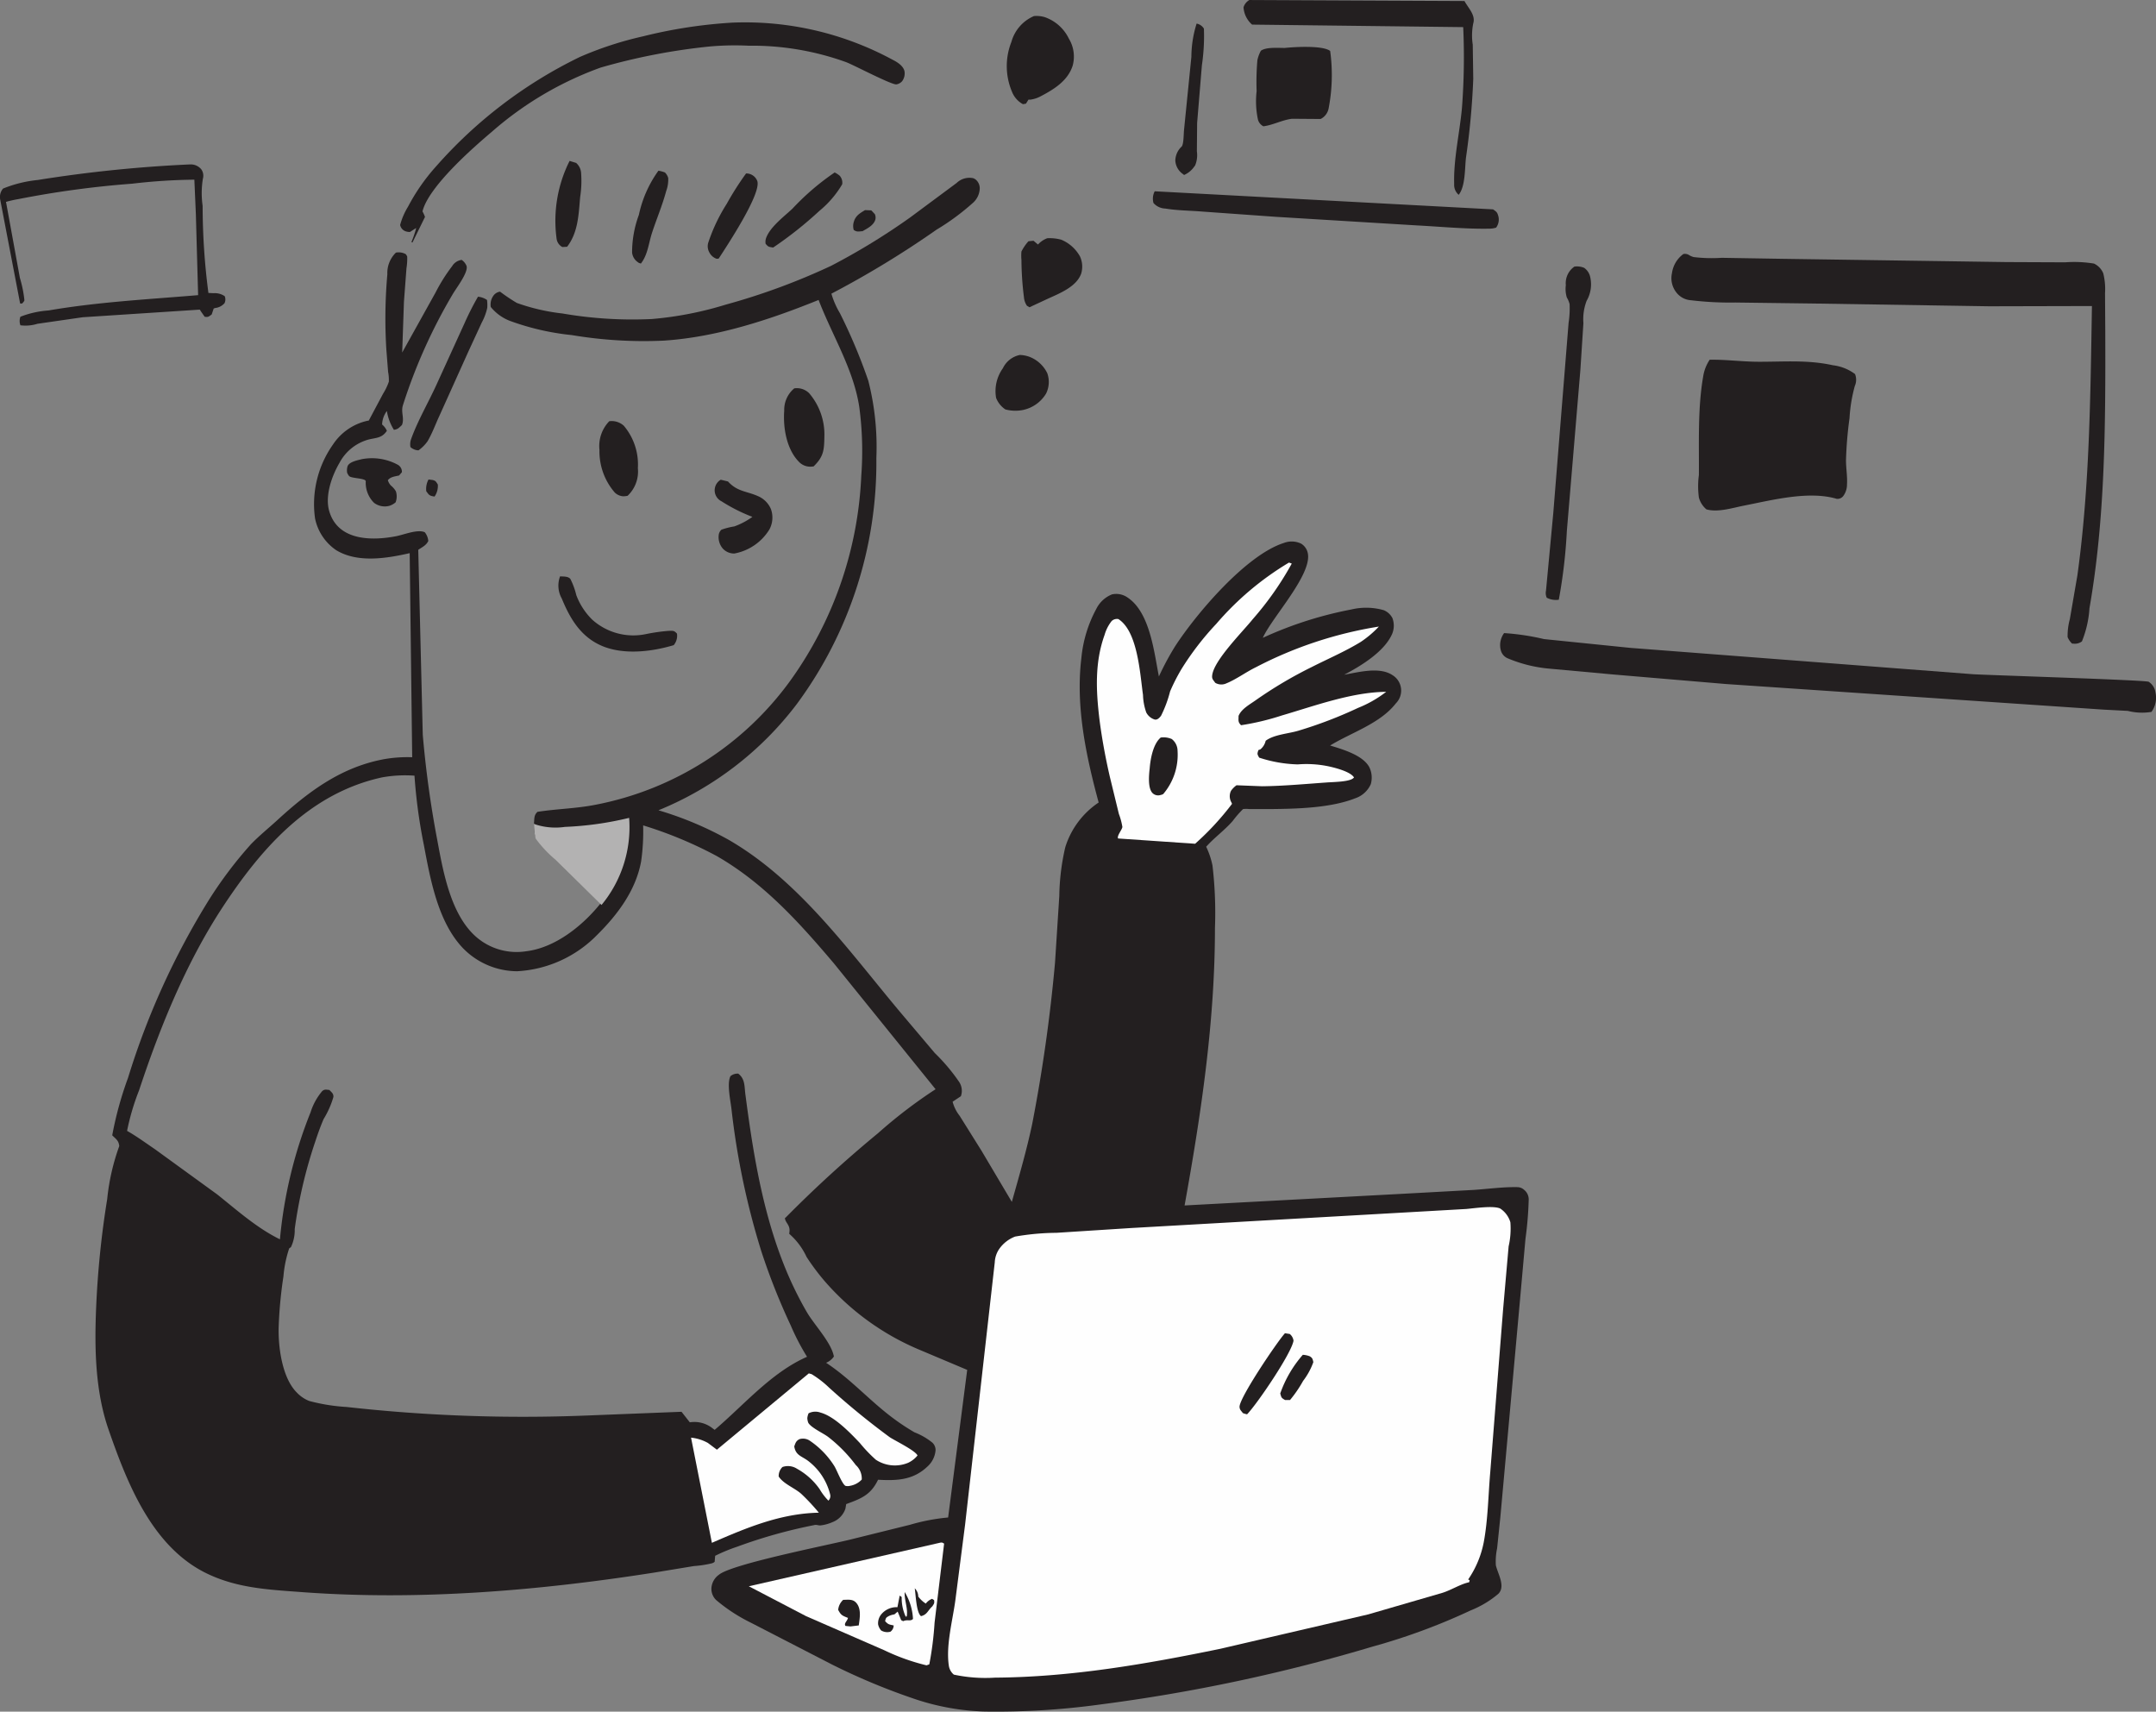 <svg xmlns="http://www.w3.org/2000/svg" width="251.94" height="200" viewBox="0 0 251.94 200">
  <rect x="0" y="0" width="251.94" height="200" fill="#808080" stroke="none"/>
  <g id="_213886383_a2e1d74f-3859-4ff5-a136-9e1341ae6ffa" data-name="213886383_a2e1d74f-3859-4ff5-a136-9e1341ae6ffa" transform="translate(-85.378 -101.898)">
    <path id="Path_3049" data-name="Path 3049" d="M136.589,159.2l.469.059c.381.088.411.205.616.528a2.183,2.183,0,0,1-.381,1.408l-.176-.029c-.469-.088-.5-.205-.792-.587A2.291,2.291,0,0,1,136.589,159.2Z" transform="translate(-1.134 -1.276)" fill="#231f20"/>
    <path id="Path_3050" data-name="Path 3050" d="M188.734,127.008l.733.029.411.44a.985.985,0,0,1,.059.645c-.205.675-.939,1.027-1.5,1.349-.469.029-.645.117-1.027-.147a1.655,1.655,0,0,1,.029-1C187.648,127.653,188.147,127.36,188.734,127.008Z" transform="translate(-2.271 -0.559)" fill="#231f20"/>
    <path id="Path_3051" data-name="Path 3051" d="M164,122.3a3.68,3.68,0,0,1,.763.205,1.455,1.455,0,0,1,.381.645,3.866,3.866,0,0,1-.235,1.525c-.44,1.643-1.115,3.227-1.643,4.84-.411,1.232-.5,2.611-1.32,3.637-.205-.088-.176-.029-.323-.147a1.553,1.553,0,0,1-.7-1.144,12.668,12.668,0,0,1,.792-4.4A13.666,13.666,0,0,1,164,122.3Z" transform="translate(-1.682 -0.454)" fill="#231f20"/>
    <path id="Path_3052" data-name="Path 3052" d="M128.6,156.766a6.354,6.354,0,0,1,4.165.645.941.941,0,0,1,.5.88l-.323.381c-.469.117-1,.147-1.32.557a1.61,1.61,0,0,0,.352.616,2.559,2.559,0,0,1,.587.675,1.953,1.953,0,0,1-.029,1.291,2.038,2.038,0,0,1-.733.411,2.072,2.072,0,0,1-1.789-.352,3.293,3.293,0,0,1-.968-2.523c-.029-.352-1.525-.323-1.877-.557-.147-.088-.205-.264-.293-.411a1.572,1.572,0,0,1,.059-.821C127.168,157.059,128.136,156.883,128.6,156.766Z" transform="translate(-0.923 -1.22)" fill="#231f20"/>
    <path id="Path_3053" data-name="Path 3053" d="M153.416,121.128l.763.235a1.713,1.713,0,0,1,.587,1.261,12.153,12.153,0,0,1-.117,2.728c-.176,2.024-.235,4.136-1.525,5.808l-.557.029a1.287,1.287,0,0,1-.675-1A15.553,15.553,0,0,1,153.416,121.128Z" transform="translate(-1.477 -0.428)" fill="#231f20"/>
    <path id="Path_3054" data-name="Path 3054" d="M174.443,122.628a1.367,1.367,0,0,1,1.32.909c.44,1.525-3.549,7.538-4.517,9.034l-.235.029a1.491,1.491,0,0,1-.851-.733,1.467,1.467,0,0,1-.147-1.115l.059-.176a20.252,20.252,0,0,1,2.112-4.4A34.534,34.534,0,0,1,174.443,122.628Z" transform="translate(-1.883 -0.462)" fill="#231f20"/>
    <path id="Path_3055" data-name="Path 3055" d="M184.951,122.508a2.892,2.892,0,0,1,.587.381,1.234,1.234,0,0,1,.293,1A11.741,11.741,0,0,1,183.162,127a44.93,44.93,0,0,1-5.4,4.282c-.528-.088-.557-.059-.88-.44a1.325,1.325,0,0,1,.029-.587c.411-1.32,2.112-2.581,3.109-3.52A29.318,29.318,0,0,1,184.951,122.508Z" transform="translate(-2.037 -0.459)" fill="#231f20"/>
    <path id="Path_3056" data-name="Path 3056" d="M228.338,104.718a1.269,1.269,0,0,1,.851.587,23.31,23.31,0,0,1-.235,4.282l-.557,6.746-.029,3.315a3.117,3.117,0,0,1-.205,1.643l-.088.117a2.832,2.832,0,0,1-1.2,1l-.147-.117a2.046,2.046,0,0,1-.88-1.584,2.3,2.3,0,0,1,.733-1.613c.264-.264.235-1.584.293-2.024l.851-8.477A13.042,13.042,0,0,1,228.338,104.718Z" transform="translate(-3.128 -0.063)" fill="#231f20"/>
    <path id="Path_3057" data-name="Path 3057" d="M158.169,152.238a2.1,2.1,0,0,1,1.7.528,7.011,7.011,0,0,1,1.643,4.957,3.9,3.9,0,0,1-1.2,3.227,2.583,2.583,0,0,1-.5.059,1.56,1.56,0,0,1-1-.44,7.345,7.345,0,0,1-1.789-4.986A4.169,4.169,0,0,1,158.169,152.238Z" transform="translate(-1.595 -1.121)" fill="#231f20"/>
    <path id="Path_3058" data-name="Path 3058" d="M207.209,144.318a3.743,3.743,0,0,1,1,.176,3.823,3.823,0,0,1,2.2,1.965,3.045,3.045,0,0,1-.147,2.376,4.139,4.139,0,0,1-2.669,1.907,4.535,4.535,0,0,1-2.083-.059,2.865,2.865,0,0,1-1.085-1.349,4.583,4.583,0,0,1,.792-3.461A2.823,2.823,0,0,1,207.209,144.318Z" transform="translate(-2.648 -0.945)" fill="#231f20"/>
    <path id="Path_3059" data-name="Path 3059" d="M152.31,170.778c.381.029.909-.029,1.2.293a8.579,8.579,0,0,1,.7,1.907,7.887,7.887,0,0,0,1.877,2.875,7.185,7.185,0,0,0,6.248,1.672,21.655,21.655,0,0,1,2.669-.381c.528,0,.616-.059.968.323a1.718,1.718,0,0,1-.381,1.349c-2.552.763-5.72,1.144-8.242.147-2.552-1.027-3.842-3.168-4.84-5.6A3.074,3.074,0,0,1,152.31,170.778Z" transform="translate(-1.486 -1.534)" fill="#231f20"/>
    <path id="Path_3060" data-name="Path 3060" d="M171.5,159.228l.851.205c1.115,1.232,2.229,1.115,3.608,1.76a2.857,2.857,0,0,1,1.408,1.467,2.929,2.929,0,0,1-.176,2.376,6.1,6.1,0,0,1-4.106,2.816,1.8,1.8,0,0,1-1.349-.587,2.049,2.049,0,0,1-.469-1.584.976.976,0,0,1,.323-.616,8.6,8.6,0,0,1,1.5-.381,8.579,8.579,0,0,0,2.112-1.115,19.8,19.8,0,0,1-3.608-1.819,1.432,1.432,0,0,1-.088-2.523Z" transform="translate(-1.902 -1.277)" fill="#231f20"/>
    <path id="Path_3061" data-name="Path 3061" d="M180.278,148.308a2.054,2.054,0,0,1,1.731.557,7.424,7.424,0,0,1,1.789,5.074c-.029,1.613-.088,2.347-1.261,3.491l-.293.029a1.829,1.829,0,0,1-1.467-.616c-1.408-1.467-1.819-3.96-1.672-5.925A3.263,3.263,0,0,1,180.278,148.308Z" transform="translate(-2.086 -1.033)" fill="#231f20"/>
    <path id="Path_3062" data-name="Path 3062" d="M142.325,137.358a2.186,2.186,0,0,1,1.056.381,4.716,4.716,0,0,1,.029.909,6.523,6.523,0,0,1-.645,1.731l-1.584,3.432-3.344,7.421c-.469,1-.851,2.083-1.408,3.021a4.511,4.511,0,0,1-1.056,1.056,1.473,1.473,0,0,1-.939-.381,1.8,1.8,0,0,1,.088-.968c.763-2.112,1.995-4.224,2.933-6.277l3.344-7.333A31.785,31.785,0,0,1,142.325,137.358Z" transform="translate(-1.092 -0.79)" fill="#231f20"/>
    <path id="Path_3063" data-name="Path 3063" d="M210.476,130.368a5.141,5.141,0,0,1,1.643.176,4.473,4.473,0,0,1,2.171,1.936,2.83,2.83,0,0,1,.147,2.024c-.557,1.555-2.552,2.317-3.96,2.963l-2.083.968-.293-.176a2.045,2.045,0,0,1-.352-1,36.458,36.458,0,0,1-.293-4.37,5.332,5.332,0,0,1,0-.968,5.463,5.463,0,0,1,.821-1.2l.587-.059.528.44A2.744,2.744,0,0,1,210.476,130.368Z" transform="translate(-2.718 -0.634)" fill="#231f20"/>
    <path id="Path_3064" data-name="Path 3064" d="M208.883,103.818a3.459,3.459,0,0,1,1.232.117,4.913,4.913,0,0,1,2.845,2.523,4.024,4.024,0,0,1,.44,3.168c-.587,1.819-2.288,2.816-3.872,3.637a3.559,3.559,0,0,1-1.085.323h-.205l-.293.469-.352.059a2.813,2.813,0,0,1-1.261-1.408,7.671,7.671,0,0,1-.088-5.866A4.618,4.618,0,0,1,208.883,103.818Z" transform="translate(-2.679 -0.043)" fill="#231f20"/>
    <path id="Path_3065" data-name="Path 3065" d="M273.469,133.758a2.177,2.177,0,0,1,1.144.147,1.751,1.751,0,0,1,.7,1.056,3.84,3.84,0,0,1-.411,2.787,5.957,5.957,0,0,0-.381,2.611l-.352,5.456-1.584,18.86a60.858,60.858,0,0,1-.939,8.008,2.292,2.292,0,0,1-1.408-.235,1.31,1.31,0,0,1-.088-.821l.851-9.064,1.789-22.234a11.073,11.073,0,0,0,.117-2.2,2.985,2.985,0,0,0-.323-.763,3.387,3.387,0,0,1-.117-1.437A2.357,2.357,0,0,1,273.469,133.758Z" transform="translate(-4.114 -0.709)" fill="#231f20"/>
    <path id="Path_3066" data-name="Path 3066" d="M238.849,107.625c1.115-.117,4.429-.323,5.309.352a20.57,20.57,0,0,1-.176,6.688,1.746,1.746,0,0,1-.939,1.261L239.7,115.9c-1.173.147-2.2.733-3.344.88a1.226,1.226,0,0,1-.645-.821,10.28,10.28,0,0,1-.147-3.285,29.64,29.64,0,0,1,.088-3.608,3.934,3.934,0,0,1,.411-1.115C236.678,107.508,238.057,107.625,238.849,107.625Z" transform="translate(-3.343 -0.125)" fill="#231f20"/>
    <path id="Path_3067" data-name="Path 3067" d="M223.38,124.758l39.54,2.112c.323.235.469.293.587.7a1.57,1.57,0,0,1-.235,1.437,2.719,2.719,0,0,1-.7.117c-2.816.059-5.778-.235-8.594-.381l-16.426-1-8.624-.616c-1.408-.117-2.9-.117-4.312-.352a1.918,1.918,0,0,1-1.379-.645A1.865,1.865,0,0,1,223.38,124.758Z" transform="translate(-3.068 -0.509)" fill="#231f20"/>
    <path id="Path_3068" data-name="Path 3068" d="M107.56,121.548h.059a1.584,1.584,0,0,1,1.291.587,1.29,1.29,0,0,1,.176,1.085,10.42,10.42,0,0,0-.029,3.168,78.737,78.737,0,0,0,.675,10.178l.616.029a2.006,2.006,0,0,1,1.291.352,1,1,0,0,1-.029.821,1.7,1.7,0,0,1-1.085.557l-.176.059-.235.7c-.381.264-.381.323-.821.264l-.469-.675c-.117-.205-.029-.147-.293-.147l-13.493.88-5.28.763a4.705,4.705,0,0,1-1.995.176,1.457,1.457,0,0,1,0-1,11.155,11.155,0,0,1,3.285-.733c5.837-1,11.586-1.291,17.482-1.789l-.264-9.474-.176-4.018a67.282,67.282,0,0,0-7.274.469A112.1,112.1,0,0,0,87.526,125.6a13.286,13.286,0,0,0-1.437.323c-.029.059.029.147.029.205l1.584,8.682a13.729,13.729,0,0,1,.528,2.611c-.029.147-.176.264-.264.381h-.235l-2.317-12.085a1.515,1.515,0,0,1,.323-1.349,14.619,14.619,0,0,1,4.048-1A157.3,157.3,0,0,1,107.56,121.548Z" transform="translate(0 -0.438)" fill="#231f20"/>
    <path id="Path_3069" data-name="Path 3069" d="M234.68,101.9l25.138.117c.44.821,1.32,1.643,1.027,2.611a7.109,7.109,0,0,0-.059,2.493l.059,3.989a87.361,87.361,0,0,1-.851,9.21c-.147,1.261-.059,3.344-.851,4.341a1.513,1.513,0,0,1-.528-1.261c-.088-2.9.645-5.984.909-8.888a78.087,78.087,0,0,0,.147-9.445L235,104.773a2.924,2.924,0,0,1-1-2.024A1.48,1.48,0,0,1,234.68,101.9Z" transform="translate(-3.309)" fill="#231f20"/>
    <path id="Path_3070" data-name="Path 3070" d="M172.041,104.6a36.221,36.221,0,0,1,18.714,4.341c.528.264,1.232.7,1.379,1.32a1.533,1.533,0,0,1-.264,1.173,1.114,1.114,0,0,1-.675.381c-.528.088-4.928-2.229-5.837-2.581a32.348,32.348,0,0,0-11.439-1.936,33.092,33.092,0,0,0-4.517.088,72.115,72.115,0,0,0-12.759,2.464,39.674,39.674,0,0,0-12.73,7.509c-2.288,1.936-7.392,6.424-8.1,9.3a4.319,4.319,0,0,1,.293.645l-1.467,2.992-.117-.059a12.051,12.051,0,0,0,.557-1.643l-.733.469a1.534,1.534,0,0,1-.528-.088.977.977,0,0,1-.616-.733,7.931,7.931,0,0,1,.909-2.112A23.046,23.046,0,0,1,137.4,121.4a53.441,53.441,0,0,1,16.807-12.789,40.763,40.763,0,0,1,7.362-2.405A56.808,56.808,0,0,1,172.041,104.6Z" transform="translate(-1.065 -0.059)" fill="#231f20"/>
    <path id="Path_3071" data-name="Path 3071" d="M265.134,177.558a27.991,27.991,0,0,1,4.664.7l10.09,1.027,40.068,3.08c2.024.117,20.063.675,20.5.88a1.768,1.768,0,0,1,.792,1.261,2.8,2.8,0,0,1-.469,2.259,6.735,6.735,0,0,1-2.757-.117l-2.816-.147-44.145-2.992-13.17-1.115-7.392-.675a16.158,16.158,0,0,1-4.986-1.232,1.4,1.4,0,0,1-.763-.909A2.354,2.354,0,0,1,265.134,177.558Z" transform="translate(-3.992 -1.685)" fill="#231f20"/>
    <path id="Path_3072" data-name="Path 3072" d="M289.684,144.888c1.819-.029,3.608.205,5.426.235,3.08.029,5.9-.264,8.976.411a5.4,5.4,0,0,1,2.581,1.027,1.808,1.808,0,0,1-.029,1.408,17.92,17.92,0,0,0-.616,3.755,45.334,45.334,0,0,0-.411,4.9c0,.939.176,1.907.117,2.845a2.25,2.25,0,0,1-.44,1.349.845.845,0,0,1-.763.323c-3.256-.968-7.538.147-10.824.792-1.349.264-3.051.821-4.4.44a2.739,2.739,0,0,1-.88-1.379,9.944,9.944,0,0,1,0-2.64c.029-3.784-.147-7.773.5-11.5A4.838,4.838,0,0,1,289.684,144.888Z" transform="translate(-4.519 -0.957)" fill="#231f20"/>
    <path id="Path_3073" data-name="Path 3073" d="M286.534,132.258a.892.892,0,0,1,.616.088,2.117,2.117,0,0,0,.587.264,17.577,17.577,0,0,0,3.285.088l7.069.117,26.164.381,6.893.029a14.319,14.319,0,0,1,3.373.147,2.18,2.18,0,0,1,1.085,1.144,7.594,7.594,0,0,1,.205,2.317l.029,4.664c.029,10.677,0,21.588-1.848,32.148a12.4,12.4,0,0,1-.88,3.872,1.363,1.363,0,0,1-1,.264h-.147a2.232,2.232,0,0,1-.528-.763,7.58,7.58,0,0,1,.264-2.112l.88-5.1c1.437-10.354,1.525-21.031,1.7-31.473l-12,.029-20.532-.323-9.122-.117a38.238,38.238,0,0,1-5.192-.264,2.349,2.349,0,0,1-1.643-.821,2.7,2.7,0,0,1-.587-2.347A3.331,3.331,0,0,1,286.534,132.258Z" transform="translate(-4.449 -0.676)" fill="#231f20"/>
    <path id="Path_3074" data-name="Path 3074" d="M148.028,198.609c.059-.557-.029-.968.411-1.379,2.259-.352,4.517-.381,6.746-.821a36.662,36.662,0,0,0,22.85-14.578,44.259,44.259,0,0,0,8.242-23.876,38.728,38.728,0,0,0-.235-8.037c-.675-4.429-3.168-8.36-4.752-12.5-5.72,2.317-11.879,4.341-18.069,4.752a50.832,50.832,0,0,1-10.765-.645,29.756,29.756,0,0,1-7.186-1.643,5.334,5.334,0,0,1-2.288-1.643,1.768,1.768,0,0,1,.352-1.379,1.156,1.156,0,0,1,.733-.411,20.811,20.811,0,0,0,1.965,1.32,23.538,23.538,0,0,0,5.338,1.232,47.963,47.963,0,0,0,10.442.645,40.867,40.867,0,0,0,8.594-1.672,76.916,76.916,0,0,0,12.349-4.546,78.135,78.135,0,0,0,9.21-5.632l5.456-4.048a2.148,2.148,0,0,1,1.936-.557,1.743,1.743,0,0,1,.235.117,1.325,1.325,0,0,1,.528,1.115,2.356,2.356,0,0,1-.821,1.672,27.488,27.488,0,0,1-4.224,3.109,111.626,111.626,0,0,1-12.29,7.48,9.849,9.849,0,0,0,1,2.288,64.1,64.1,0,0,1,3.315,7.89,31.262,31.262,0,0,1,.939,9.034,47.5,47.5,0,0,1-9.3,28.745,38.542,38.542,0,0,1-16.162,12.407,40.218,40.218,0,0,1,8.272,3.491c8.213,4.781,13.991,12.965,20,20.122l4.018,4.752a21.958,21.958,0,0,1,2.845,3.373,1.88,1.88,0,0,1,.205,1.672l-.968.645a4.557,4.557,0,0,0,.821,1.643l2.552,4.077,3.549,5.984c.851-3.021,1.731-6.042,2.376-9.093a185.827,185.827,0,0,0,2.669-18.86l.5-7.773a26.769,26.769,0,0,1,.7-5.72,9.782,9.782,0,0,1,3.9-5.221c-1.467-5.426-2.7-11.2-2.024-16.837a15.017,15.017,0,0,1,1.76-5.808,3.483,3.483,0,0,1,1.819-1.672,2.3,2.3,0,0,1,1.848.381c2.611,1.76,3.08,6.424,3.637,9.21a31.7,31.7,0,0,1,1.907-3.549c2.464-3.784,8.272-10.648,12.7-12.055a2.55,2.55,0,0,1,2.024.088,1.705,1.705,0,0,1,.763,1.085c.557,2.493-4.194,7.538-5.25,9.914a44.851,44.851,0,0,1,10.354-3.315,7.515,7.515,0,0,1,3.784.088,2.006,2.006,0,0,1,1,.909,2.491,2.491,0,0,1-.088,1.995c-.968,2.024-3.637,3.637-5.544,4.634,1.7-.293,4.136-.968,5.661.059a2.111,2.111,0,0,1,.381,3.285c-1.848,2.376-5.192,3.4-7.685,4.928,1.437.44,3.813,1.115,4.576,2.523a2.77,2.77,0,0,1,.176,1.995A3.052,3.052,0,0,1,244,195.646c-2.9,1.144-6.864,1.232-9.973,1.261h-2.405a3.055,3.055,0,0,0-.733,0,11.89,11.89,0,0,0-1.2,1.379c-.968,1.115-2.141,1.936-3.109,3.021a9.467,9.467,0,0,1,.733,2.171l.029.235a47.34,47.34,0,0,1,.264,7.069c0,10.941-1.613,21.706-3.549,32.441l25.226-1.349,8.594-.469c1.672-.117,3.373-.352,5.045-.323a1.2,1.2,0,0,1,.821.323,1.437,1.437,0,0,1,.528,1.085,41.688,41.688,0,0,1-.381,4.634l-.645,7.216-2.288,25.284-.381,3.667a7.409,7.409,0,0,0-.147,1.965c.205.968,1.173,2.464.293,3.344a11.659,11.659,0,0,1-3.227,1.936,72.319,72.319,0,0,1-11.439,4.224,200.883,200.883,0,0,1-31.884,6.776,89.326,89.326,0,0,1-13.434.821,28.087,28.087,0,0,1-7.949-1.379,75.781,75.781,0,0,1-9.856-4.077l-9.562-4.928a19.609,19.609,0,0,1-4.048-2.64,1.8,1.8,0,0,1-.557-1.408,2.076,2.076,0,0,1,.88-1.555c1.525-1.261,12.759-3.461,15.458-4.136l6.864-1.7a23.015,23.015,0,0,1,4.458-.851l2.229-17.247-5.426-2.288a30.044,30.044,0,0,1-11.293-8.154,26.885,26.885,0,0,1-2.053-2.757,8.07,8.07,0,0,0-2.024-2.7l.029-.264c.088-.763-.5-1.056-.528-1.555,0-.059.059-.059.088-.088a142.771,142.771,0,0,1,10.794-9.856,56.512,56.512,0,0,1,6.717-5.133l-11.85-14.666c-4.048-4.781-8.213-9.416-13.727-12.583a47.89,47.89,0,0,0-8.594-3.579,24.978,24.978,0,0,1-.235,4.194c-.616,3.4-2.757,6.248-5.162,8.624a14.126,14.126,0,0,1-9.328,4.224,8.88,8.88,0,0,1-6.336-2.7c-2.933-3.08-3.813-8.066-4.576-12.114a62.216,62.216,0,0,1-1.085-8.037,15.147,15.147,0,0,0-3.813.205c-8.536,1.877-14.167,8.36-18.743,15.37-4.194,6.453-7.216,13.9-9.621,21.178a27.539,27.539,0,0,0-1.408,4.752c1.144.645,2.171,1.408,3.256,2.141l7.274,5.28c2.317,1.848,4.634,3.93,7.333,5.25a52.784,52.784,0,0,1,3.579-14.842,7.177,7.177,0,0,1,1.349-2.464c.293-.264.469-.176.851-.147.235.264.5.411.469.821a10.536,10.536,0,0,1-1.144,2.581c-.381.88-.7,1.789-1,2.7a54.85,54.85,0,0,0-2.376,10.149,4.628,4.628,0,0,1-.44,2.112l-.205.147a13.917,13.917,0,0,0-.675,3.285,50.483,50.483,0,0,0-.557,5.954c-.059,2.317.411,5.925,2.141,7.626a4.015,4.015,0,0,0,1.437.968,21.908,21.908,0,0,0,4.37.7,185.725,185.725,0,0,0,27.983,1l11.146-.44.968,1.232a3.418,3.418,0,0,1,2.7.733l.205.147c3.461-2.933,6.6-6.688,10.794-8.536a27.111,27.111,0,0,1-1.907-3.667,75.831,75.831,0,0,1-3.432-8.653,89.2,89.2,0,0,1-3.491-16.631c-.117-1-.557-2.992-.117-3.842a1.306,1.306,0,0,1,.909-.293c.851.645.7,1.584.851,2.552.968,7.421,2.229,14.989,5.368,21.852.557,1.2,1.173,2.405,1.848,3.549.88,1.467,2.816,3.491,3.109,5.1a2.065,2.065,0,0,1-.909.733c2.9,1.907,5.133,4.488,7.92,6.541a26.155,26.155,0,0,0,2.405,1.584,7.722,7.722,0,0,1,2.083,1.2,1.176,1.176,0,0,1,.381.909,2.87,2.87,0,0,1-.968,1.907c-1.672,1.584-3.579,1.643-5.749,1.525l-.059.117c-.851,1.7-1.995,2.112-3.667,2.728l-.088.528a2.55,2.55,0,0,1-1.525,1.584,4.781,4.781,0,0,1-1.408.381c-.323,0-.44-.117-.763-.029a59.046,59.046,0,0,0-8.976,2.523,19.453,19.453,0,0,0-2.552,1.056l-.059.7a.841.841,0,0,1-.323.176,12.656,12.656,0,0,1-2.112.323l-4.634.763c-13.493,2.112-27.425,3.285-41.065,2.288-3.872-.293-7.538-.44-11.117-2.141-6.424-3.051-9.357-10.472-11.557-16.807-1.584-4.517-1.672-9.592-1.467-14.343a107.958,107.958,0,0,1,1.291-12.642,25.664,25.664,0,0,1,1.408-6.189c-.059-.645-.381-.821-.821-1.261a41.449,41.449,0,0,1,1.848-6.717,89,89,0,0,1,9.474-20.826,48.169,48.169,0,0,1,4.9-6.482c.939-.968,2.024-1.848,3.021-2.757,3.579-3.285,7.3-6.1,12.173-7.1l.293-.059a15.905,15.905,0,0,1,3.344-.235l-.293-23.847c-2.7.616-6.1,1.173-8.594-.352a5.909,5.909,0,0,1-2.464-3.7,12.054,12.054,0,0,1,2.083-8.624,6.52,6.52,0,0,1,4.018-2.787l.176-.029,1.672-3.139a6.879,6.879,0,0,0,.675-1.408,5.147,5.147,0,0,0-.088-1.144l-.205-2.611a58.765,58.765,0,0,1,.117-8.8,3.316,3.316,0,0,1,1-2.523,1.705,1.705,0,0,1,1.144.176.976.976,0,0,1,.176.293,7.26,7.26,0,0,1-.088,1.379l-.293,3.9-.205,5.925,3.9-7.01a20.031,20.031,0,0,1,1.936-3.08,1.534,1.534,0,0,1,1.115-.733,1.576,1.576,0,0,1,.557.675c.293.733-1.232,2.669-1.643,3.4a62.888,62.888,0,0,0-5.778,12.906c-.264.821.205,1.525-.117,2.317-.352.323-.469.5-.939.557a5.879,5.879,0,0,1-.821-2.2,2.8,2.8,0,0,0-.557,1.584,1.956,1.956,0,0,1,.557.733c-.587.88-1.261.792-2.171,1.027a5.491,5.491,0,0,0-3.373,2.728c-.909,1.555-1.731,3.9-1.173,5.69,1.027,3.373,4.869,3.432,7.773,2.875.939-.176,2.523-.851,3.373-.469a1.867,1.867,0,0,1,.411,1.027c-.264.528-.7.7-1.173,1.027l.528,21.618a120.237,120.237,0,0,0,1.672,12.173c.7,3.754,1.584,9.034,4.781,11.615a7.194,7.194,0,0,0,5.632,1.5c3.432-.411,6.688-3.051,8.77-5.69l-5.368-5.28A14.1,14.1,0,0,1,148.2,200.1,4.254,4.254,0,0,1,148.028,198.609Z" transform="translate(-0.254 -0.472)" fill="#231f20"/>
    <path id="Path_3075" data-name="Path 3075" d="M149.2,200.313l.147.088a7.638,7.638,0,0,0,3.461.293,38.277,38.277,0,0,0,7.509-1.056,14.264,14.264,0,0,1-3.227,10.178l-5.368-5.28a14.1,14.1,0,0,1-2.317-2.464A6.02,6.02,0,0,1,149.2,200.313Z" transform="translate(-1.421 -2.176)" fill="#b3b2b2"/>
    <path id="Path_3076" data-name="Path 3076" d="M197.285,286.248c.264,0,.117-.029.411.117l-1.115,9.24a38.083,38.083,0,0,1-.616,4.869l-.323.117a24.677,24.677,0,0,1-4.928-1.76l-9.152-3.989-6.688-3.49Z" transform="translate(-1.993 -4.105)" fill="#fefefe"/>
    <path id="Path_3077" data-name="Path 3077" d="M194.705,291.708a1.38,1.38,0,0,1,.411.968,3.339,3.339,0,0,0,.88.821,1.7,1.7,0,0,1,.733-.557l.235.147c.059.381,0,.411-.205.733-.528.469-.587.968-1.32,1.144C194.881,294.553,194.822,292.441,194.705,291.708Z" transform="translate(-2.434 -4.226)" fill="#231f20"/>
    <path id="Path_3078" data-name="Path 3078" d="M186.142,293.088c.557,0,1.115-.117,1.525.352.616.7.411,1.789.293,2.64l-.968.117-.587-.059c-.205-.323.205-.528.293-.939-.675-.264-.821-.323-1.144-.939A1.81,1.81,0,0,1,186.142,293.088Z" transform="translate(-2.231 -4.257)" fill="#231f20"/>
    <path id="Path_3079" data-name="Path 3079" d="M192.847,292.569l.235.176a5.166,5.166,0,0,0,.469,2.288l.117-.029c.176-.88-.293-1.907-.235-2.845a6.667,6.667,0,0,1,.968,3.139c-.293.323-.645.029-1.144.264l-.235-.117-.411-1-.381.323a2.435,2.435,0,0,0-.616.176c-.381.205-.381.235-.469.616.381.411.469.381,1,.5a.917.917,0,0,1-.381.733,1.4,1.4,0,0,1-1.085-.147,1.6,1.6,0,0,1-.352-.7,1.65,1.65,0,0,1,.381-1.2,2.323,2.323,0,0,1,1.731-.821h.147Z" transform="translate(-2.336 -4.236)" fill="#231f20"/>
    <path id="Path_3080" data-name="Path 3080" d="M181.732,266.028l.323.088a11.644,11.644,0,0,1,2.053,1.584,89.224,89.224,0,0,0,7.069,5.778c.616.411,2.992,1.555,3.256,2.141a3.116,3.116,0,0,1-1.085.851,4.038,4.038,0,0,1-3.784-.352,16.932,16.932,0,0,1-1.877-1.965c-1.115-1.173-2.963-3.109-4.605-3.549a1.727,1.727,0,0,0-1.379.088,1.962,1.962,0,0,0-.147.557,1.715,1.715,0,0,0,.117.557c.352.587,1.731,1.2,2.317,1.643a17.117,17.117,0,0,1,3.227,3.285,2.139,2.139,0,0,1,.7,1.7,2.443,2.443,0,0,1-1.379.733,1.073,1.073,0,0,1-.528,0c-.411-.235-1.027-1.907-1.32-2.347a9.993,9.993,0,0,0-2.9-2.963,1.43,1.43,0,0,0-1.144-.147c-.411.205-.469.44-.616.851.176,1.085.88,1.115,1.672,1.731a7.331,7.331,0,0,1,1.261,1.261,7.2,7.2,0,0,1,1.261,2.611.747.747,0,0,1-.205.733,6.816,6.816,0,0,1-1.027-1.349,7.878,7.878,0,0,0-2.64-2.376,1.942,1.942,0,0,0-1.7-.205,1.459,1.459,0,0,0-.44,1.115c.587.88,1.848,1.32,2.64,2.024a24.58,24.58,0,0,1,2.053,2.2c-4.488.088-8.448,1.76-12.5,3.52l-2.435-12.29a5.134,5.134,0,0,1,1.965.616l1.056.792Z" transform="translate(-1.839 -3.655)" fill="#fefefe"/>
    <path id="Path_3081" data-name="Path 3081" d="M238.924,169.128l.323.117a36.346,36.346,0,0,1-4.546,6.482c-1.173,1.467-4.546,4.81-4.752,6.57-.059.44.117.528.352.88a1.4,1.4,0,0,0,1.32.059c1.144-.469,2.288-1.32,3.432-1.877a47.1,47.1,0,0,1,14.373-4.752,12.193,12.193,0,0,1-2.112,1.789c-1.819,1.115-3.813,1.965-5.72,2.933a49.134,49.134,0,0,0-6.541,3.872c-.7.5-1.7,1.027-2.024,1.848,0,.528-.088.7.293,1.085a29.842,29.842,0,0,0,4.781-1.144c3.813-1.115,8.184-2.728,12.173-2.757a13.45,13.45,0,0,1-3.285,1.877,50.3,50.3,0,0,1-6.981,2.669c-1.173.352-2.845.44-3.813,1.173a1.8,1.8,0,0,1-.616,1l-.235.088c-.147.469-.147.44.088.88a15.713,15.713,0,0,0,4.517.792,12.6,12.6,0,0,1,3.637.235c.792.176,2.523.616,2.933,1.291l-.088.088c-.5.44-2.435.44-3.139.5-2.493.176-5.016.411-7.509.44l-2.992-.117a2.7,2.7,0,0,0-.645.645,1.438,1.438,0,0,0,.059,1.379l.059.147a32.393,32.393,0,0,1-4.312,4.664l-9-.616c-.176-.293.469-1.027.5-1.349a7.886,7.886,0,0,0-.411-1.525l-1.056-4.341c-.5-2.171-.909-4.37-1.2-6.6-.411-3.373-.587-6.717.587-9.973a4.669,4.669,0,0,1,.821-1.613.893.893,0,0,1,.792-.235c2.259,1.437,2.523,6.365,2.875,8.858a6.709,6.709,0,0,0,.381,2.053,1.67,1.67,0,0,0,.968.821c.323.088.587-.205.763-.44a14.248,14.248,0,0,0,1.056-2.845,22.36,22.36,0,0,1,1.349-2.64,33.384,33.384,0,0,1,4.048-5.25A34.494,34.494,0,0,1,238.924,169.128Z" transform="translate(-2.919 -1.497)" fill="#fefefe"/>
    <path id="Path_3082" data-name="Path 3082" d="M224.074,190.038a2.4,2.4,0,0,1,1.291.176,1.752,1.752,0,0,1,.675,1.379,7.072,7.072,0,0,1-1.672,5.045,1.05,1.05,0,0,1-.323.117.928.928,0,0,1-.939-.235c-.557-.587-.411-2.112-.323-2.875C222.871,192.5,223.194,190.771,224.074,190.038Z" transform="translate(-3.058 -1.962)" fill="#231f20"/>
    <path id="Path_3083" data-name="Path 3083" d="M259.266,246.373c.968-.088,3.109-.411,3.93-.059a2.9,2.9,0,0,1,1.2,1.613,9.333,9.333,0,0,1-.205,2.816l-.645,7.362-1.5,19.007c-.235,2.7-.264,5.544-.763,8.213a11.6,11.6,0,0,1-1.819,4.341l.176.088-.059.235c-1,.205-2.083.909-3.109,1.232l-8.682,2.523-17.277,4.018c-8.682,1.789-17.453,3.315-26.34,3.373a17.586,17.586,0,0,1-4.81-.352,1.667,1.667,0,0,1-.587-1.056c-.352-2.376.44-5.25.763-7.626l1.144-8.888,3.461-30.593a3.005,3.005,0,0,1,.528-1.584,4.032,4.032,0,0,1,1.848-1.437,29.4,29.4,0,0,1,4.84-.44l8.682-.557Z" transform="translate(-2.523 -3.212)" fill="#fefefe"/>
    <path id="Path_3084" data-name="Path 3084" d="M241.025,263.808a2.567,2.567,0,0,1,.821.176c.323.205.323.323.411.675a8.041,8.041,0,0,1-1.2,2.2,14.274,14.274,0,0,1-1.525,2.229h-.587c-.44-.264-.411-.264-.557-.763A13.758,13.758,0,0,1,241.025,263.808Z" transform="translate(-3.407 -3.605)" fill="#231f20"/>
    <path id="Path_3085" data-name="Path 3085" d="M238.834,261.228l.557.088a1.2,1.2,0,0,1,.44.792c-.264,1.525-4.282,7.421-5.426,8.594a2.478,2.478,0,0,1-.5-.147c-.176-.264-.352-.352-.381-.7C233.437,268.854,237.983,262.137,238.834,261.228Z" transform="translate(-3.299 -3.548)" fill="#231f20"/>
  </g>
</svg>
